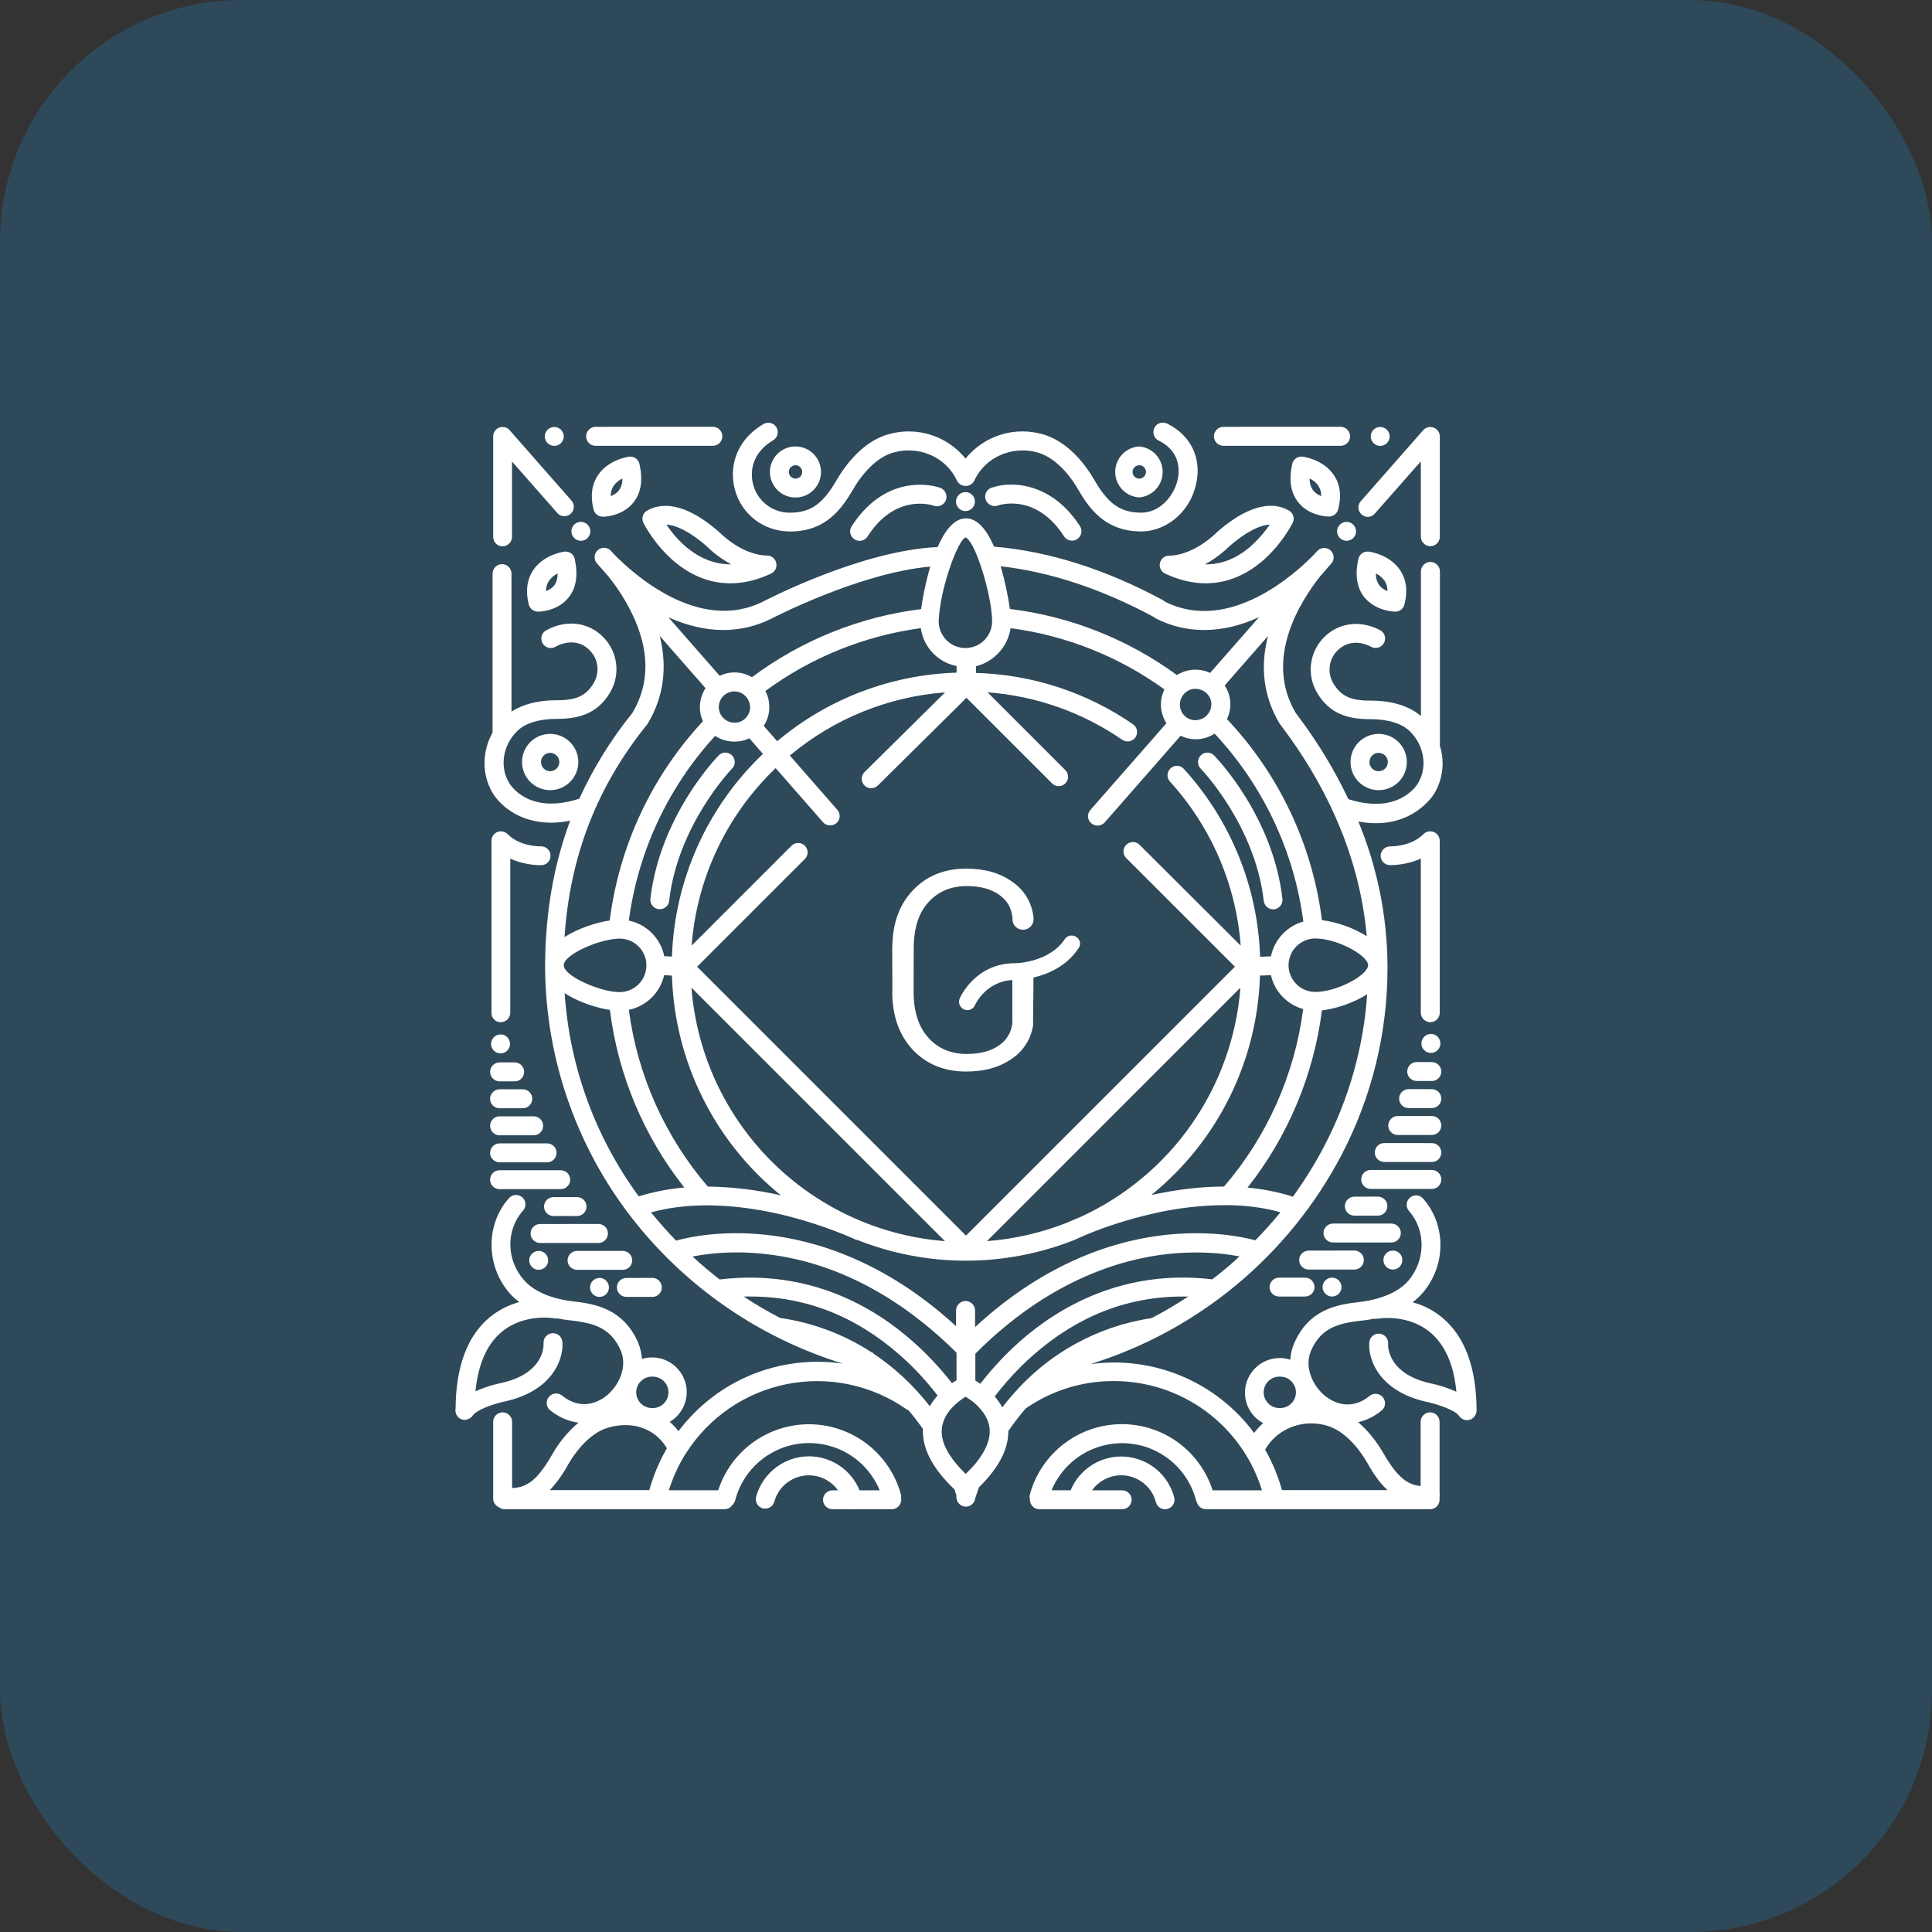 <svg width="64" height="64" viewBox="0 0 64 64" fill="none" xmlns="http://www.w3.org/2000/svg">
<rect x="0" y="0" width="64" height="64" fill="#333333" stroke="none"/>
<rect width="64" height="64" rx="8" fill="#1DA1F2" fill-opacity="0.2"/>
<path d="M38.51 14C38.453 14.001 38.398 14.018 38.35 14.049C38.303 14.08 38.264 14.123 38.24 14.174C38.165 14.332 38.225 14.519 38.382 14.594C39.137 14.969 39.071 15.632 39.009 15.899C38.889 16.427 38.423 16.983 37.809 16.983C37.026 16.983 36.651 16.589 36.231 15.864C36.024 15.511 35.447 14.649 34.562 14.392C34.101 14.254 33.611 14.257 33.152 14.399C32.693 14.542 32.287 14.817 31.985 15.191C31.683 14.818 31.277 14.542 30.819 14.4C30.36 14.257 29.869 14.255 29.409 14.392C28.524 14.649 27.947 15.511 27.738 15.864C27.318 16.589 26.943 16.983 26.175 16.983H26.165C25.888 16.985 25.618 16.895 25.398 16.726C25.178 16.558 25.021 16.321 24.95 16.053C24.89 15.835 24.764 15.091 25.613 14.584C25.648 14.562 25.679 14.534 25.703 14.502C25.728 14.469 25.745 14.431 25.755 14.391C25.765 14.351 25.767 14.31 25.761 14.269C25.755 14.229 25.741 14.19 25.719 14.155C25.698 14.119 25.67 14.089 25.637 14.064C25.604 14.04 25.567 14.022 25.527 14.012C25.487 14.002 25.446 14 25.405 14.007C25.364 14.013 25.326 14.027 25.29 14.048C24.312 14.63 24.161 15.551 24.344 16.218C24.566 17.044 25.299 17.6 26.159 17.606H26.174C27.354 17.606 27.881 16.866 28.28 16.178C28.412 15.951 28.898 15.191 29.586 14.993C30.437 14.747 31.341 15.142 31.697 15.915C31.722 15.968 31.76 16.012 31.808 16.044C31.856 16.076 31.912 16.094 31.97 16.097H32.006C32.064 16.095 32.12 16.076 32.168 16.044C32.216 16.012 32.254 15.968 32.279 15.915C32.633 15.142 33.539 14.745 34.389 14.995C35.078 15.197 35.564 15.951 35.694 16.18C36.095 16.872 36.621 17.605 37.815 17.605C38.534 17.605 39.384 17.069 39.621 16.041C39.819 15.193 39.456 14.421 38.661 14.031C38.614 14.009 38.561 13.999 38.508 14.002L38.51 14ZM19.731 14.139C19.648 14.139 19.568 14.172 19.509 14.231C19.45 14.29 19.417 14.37 19.416 14.453C19.416 14.626 19.554 14.768 19.731 14.768H23.615C23.698 14.768 23.778 14.734 23.837 14.675C23.895 14.616 23.928 14.536 23.928 14.453C23.928 14.37 23.895 14.289 23.836 14.23C23.777 14.171 23.697 14.138 23.613 14.138L19.731 14.139ZM40.526 14.139C40.443 14.14 40.363 14.173 40.305 14.232C40.246 14.29 40.213 14.37 40.212 14.453C40.212 14.626 40.355 14.768 40.527 14.768H44.408C44.491 14.768 44.572 14.735 44.631 14.676C44.69 14.617 44.723 14.537 44.723 14.453C44.723 14.37 44.69 14.289 44.631 14.23C44.572 14.171 44.491 14.138 44.408 14.138L40.526 14.139ZM18.356 14.144C18.273 14.146 18.195 14.18 18.137 14.238C18.079 14.297 18.047 14.377 18.047 14.459C18.048 14.542 18.081 14.621 18.14 14.68C18.199 14.738 18.279 14.771 18.362 14.771C18.445 14.771 18.524 14.737 18.583 14.679C18.642 14.62 18.675 14.54 18.675 14.457C18.675 14.374 18.642 14.294 18.583 14.236C18.523 14.177 18.444 14.144 18.36 14.144C18.359 14.144 18.357 14.144 18.356 14.144ZM45.716 14.144C45.633 14.146 45.555 14.18 45.497 14.238C45.439 14.297 45.407 14.377 45.407 14.459C45.408 14.542 45.441 14.621 45.5 14.679C45.558 14.738 45.638 14.771 45.72 14.771C45.804 14.771 45.883 14.738 45.943 14.679C46.002 14.62 46.035 14.541 46.035 14.457C46.035 14.374 46.002 14.294 45.943 14.236C45.883 14.177 45.804 14.144 45.72 14.144C45.718 14.144 45.716 14.144 45.714 14.144H45.716ZM16.631 14.144C16.551 14.149 16.476 14.184 16.421 14.243C16.366 14.302 16.336 14.379 16.337 14.459V17.783C16.337 17.956 16.473 18.098 16.646 18.098C16.729 18.098 16.809 18.065 16.869 18.006C16.928 17.947 16.961 17.866 16.961 17.783V15.289L18.483 17.018C18.54 17.07 18.614 17.099 18.691 17.1C18.768 17.101 18.843 17.073 18.901 17.023C18.959 16.972 18.996 16.902 19.006 16.826C19.015 16.749 18.997 16.672 18.953 16.608L16.883 14.251C16.852 14.216 16.813 14.188 16.769 14.17C16.726 14.152 16.679 14.143 16.632 14.146L16.631 14.144ZM47.399 14.144C47.352 14.142 47.304 14.15 47.261 14.168C47.217 14.186 47.178 14.214 47.147 14.249L45.077 16.604C45.05 16.635 45.029 16.67 45.015 16.709C45.002 16.748 44.996 16.789 44.999 16.83C45.002 16.871 45.013 16.911 45.031 16.948C45.05 16.984 45.076 17.017 45.107 17.044C45.137 17.071 45.172 17.092 45.211 17.106C45.249 17.119 45.29 17.125 45.331 17.122C45.371 17.119 45.411 17.108 45.447 17.09C45.484 17.071 45.516 17.045 45.542 17.014L47.067 15.283V17.78C47.067 17.951 47.21 18.093 47.382 18.093C47.466 18.093 47.545 18.06 47.604 18.001C47.663 17.942 47.696 17.862 47.696 17.779V14.459C47.696 14.379 47.665 14.302 47.61 14.244C47.555 14.186 47.48 14.151 47.4 14.147L47.399 14.144ZM26.352 14.789C26.185 14.789 26.021 14.838 25.882 14.931C25.742 15.024 25.634 15.156 25.57 15.311C25.505 15.465 25.488 15.635 25.521 15.8C25.554 15.964 25.634 16.115 25.753 16.233C25.871 16.352 26.022 16.432 26.186 16.465C26.35 16.497 26.521 16.48 26.675 16.416C26.83 16.352 26.962 16.243 27.055 16.104C27.148 15.965 27.197 15.801 27.197 15.633C27.196 15.41 27.107 15.195 26.949 15.037C26.791 14.879 26.576 14.789 26.352 14.789ZM37.739 14.789C37.524 14.802 37.321 14.896 37.173 15.053C37.026 15.21 36.943 15.418 36.943 15.633C36.943 15.849 37.026 16.057 37.173 16.214C37.321 16.371 37.524 16.465 37.739 16.478C37.95 16.46 38.148 16.363 38.291 16.207C38.435 16.051 38.515 15.846 38.515 15.633C38.515 15.421 38.435 15.216 38.291 15.06C38.148 14.904 37.95 14.807 37.739 14.789ZM43.124 15.125C43.05 15.122 42.978 15.145 42.92 15.19C42.862 15.235 42.821 15.299 42.806 15.371C42.689 15.902 42.755 16.326 43.007 16.64C43.371 17.096 43.959 17.111 44.025 17.111C44.095 17.111 44.163 17.087 44.218 17.044C44.272 17.002 44.311 16.942 44.328 16.874C44.445 16.439 44.399 16.053 44.187 15.74C43.848 15.233 43.226 15.137 43.154 15.128C43.144 15.127 43.134 15.126 43.124 15.125ZM20.871 15.125C20.861 15.125 20.852 15.125 20.841 15.128C20.771 15.137 20.153 15.233 19.809 15.74C19.601 16.053 19.551 16.433 19.662 16.878C19.68 16.946 19.719 17.006 19.774 17.049C19.828 17.092 19.896 17.116 19.965 17.117C20.031 17.117 20.618 17.102 20.982 16.646C21.236 16.331 21.302 15.902 21.185 15.376C21.17 15.303 21.131 15.239 21.074 15.193C21.016 15.147 20.945 15.123 20.871 15.125ZM26.352 15.41C26.411 15.411 26.468 15.435 26.509 15.476C26.55 15.518 26.574 15.575 26.574 15.633C26.574 15.692 26.55 15.748 26.509 15.79C26.467 15.831 26.411 15.855 26.352 15.855C26.294 15.855 26.238 15.831 26.196 15.79C26.155 15.748 26.131 15.692 26.13 15.633C26.131 15.575 26.155 15.519 26.196 15.477C26.238 15.436 26.294 15.412 26.352 15.412V15.41ZM37.739 15.41C37.798 15.41 37.855 15.434 37.896 15.476C37.938 15.518 37.962 15.574 37.962 15.633C37.962 15.692 37.938 15.749 37.896 15.79C37.854 15.832 37.798 15.855 37.739 15.855C37.68 15.855 37.624 15.831 37.583 15.79C37.541 15.748 37.518 15.692 37.517 15.633C37.518 15.575 37.541 15.519 37.583 15.477C37.624 15.436 37.68 15.412 37.739 15.412V15.41ZM20.615 15.851C20.624 15.994 20.582 16.136 20.498 16.252C20.427 16.335 20.335 16.398 20.231 16.433C20.228 16.313 20.262 16.195 20.327 16.094C20.401 15.99 20.5 15.907 20.615 15.851ZM43.385 15.851C43.49 15.902 43.601 15.983 43.673 16.094C43.733 16.19 43.769 16.301 43.769 16.433C43.666 16.397 43.575 16.335 43.505 16.252C43.419 16.136 43.377 15.994 43.385 15.851ZM33.495 16.053C33.271 16.05 33.049 16.086 32.837 16.159C32.798 16.173 32.763 16.194 32.733 16.222C32.703 16.25 32.679 16.284 32.662 16.321C32.645 16.358 32.636 16.398 32.635 16.439C32.634 16.48 32.641 16.521 32.655 16.559C32.684 16.636 32.742 16.699 32.817 16.734C32.891 16.769 32.977 16.774 33.054 16.747C33.105 16.727 34.32 16.322 35.25 17.77C35.31 17.86 35.412 17.91 35.514 17.91C35.57 17.91 35.63 17.895 35.681 17.86C35.75 17.815 35.799 17.745 35.817 17.665C35.835 17.584 35.821 17.5 35.777 17.43C35.079 16.351 34.172 16.053 33.497 16.053H33.495ZM30.512 16.058C30.38 16.056 30.249 16.064 30.119 16.084C29.594 16.159 28.839 16.459 28.211 17.435C28.189 17.47 28.174 17.508 28.166 17.549C28.159 17.589 28.16 17.63 28.169 17.67C28.178 17.71 28.195 17.748 28.218 17.782C28.242 17.815 28.272 17.844 28.307 17.866C28.356 17.899 28.415 17.917 28.475 17.916C28.527 17.916 28.578 17.903 28.624 17.878C28.67 17.853 28.709 17.817 28.737 17.774C29.664 16.326 30.878 16.732 30.933 16.753C30.972 16.767 31.013 16.773 31.054 16.771C31.095 16.769 31.135 16.759 31.172 16.742C31.21 16.724 31.243 16.7 31.271 16.67C31.299 16.639 31.32 16.604 31.334 16.565C31.362 16.486 31.359 16.4 31.324 16.324C31.288 16.248 31.225 16.189 31.146 16.16C31.112 16.148 30.87 16.062 30.512 16.058ZM31.976 16.301C31.894 16.303 31.815 16.337 31.758 16.396C31.701 16.455 31.668 16.534 31.668 16.616C31.669 16.699 31.702 16.779 31.761 16.837C31.819 16.896 31.899 16.929 31.982 16.93C32.065 16.929 32.145 16.896 32.204 16.837C32.262 16.778 32.295 16.698 32.295 16.614C32.295 16.531 32.262 16.451 32.203 16.393C32.144 16.334 32.064 16.301 31.98 16.301C31.979 16.301 31.977 16.301 31.976 16.301ZM42.144 16.756C41.844 16.745 41.462 16.834 40.989 17.122C40.702 17.301 40.434 17.509 40.19 17.744C39.42 18.422 38.778 18.407 38.742 18.407C38.671 18.404 38.6 18.425 38.542 18.468C38.485 18.511 38.444 18.573 38.426 18.642C38.408 18.712 38.415 18.785 38.446 18.85C38.476 18.916 38.528 18.968 38.592 19C39.087 19.232 39.537 19.323 39.942 19.323C40.716 19.323 41.334 18.985 41.765 18.629C42.452 18.062 42.807 17.349 42.822 17.32C42.857 17.249 42.864 17.168 42.842 17.093C42.819 17.018 42.769 16.954 42.701 16.915C42.531 16.815 42.339 16.761 42.143 16.756H42.144ZM21.993 16.759C21.797 16.764 21.606 16.817 21.435 16.915C21.367 16.954 21.317 17.018 21.294 17.093C21.272 17.168 21.279 17.249 21.314 17.32C21.329 17.349 21.683 18.062 22.371 18.629C22.802 18.985 23.414 19.323 24.192 19.323C24.603 19.323 25.053 19.232 25.544 19C25.61 18.969 25.662 18.916 25.693 18.85C25.724 18.784 25.73 18.71 25.712 18.64C25.695 18.569 25.653 18.507 25.595 18.463C25.536 18.42 25.465 18.399 25.392 18.402C25.367 18.402 24.719 18.422 23.949 17.742C23.705 17.508 23.437 17.299 23.15 17.12C22.677 16.835 22.295 16.748 21.995 16.757L21.993 16.759ZM32 17.171C31.605 17.171 31.296 17.581 31.059 18.122C28.544 18.233 25.416 19.858 25.284 19.924C23.144 21.002 20.937 18.966 20.375 18.395C20.289 18.299 20.229 18.244 20.225 18.233C20.167 18.178 20.091 18.147 20.011 18.146C19.931 18.145 19.855 18.175 19.796 18.23C19.738 18.284 19.703 18.359 19.698 18.438C19.692 18.518 19.718 18.596 19.769 18.657L20.159 19.099C20.385 19.382 20.673 19.791 20.916 20.284C21.524 21.514 21.534 22.631 20.952 23.613C20.247 24.483 19.656 25.439 19.191 26.457C17.496 27.009 16.889 25.977 16.863 25.931C16.863 25.925 16.859 25.927 16.859 25.921C16.539 25.385 16.665 24.66 17.151 24.2C17.526 23.846 18.179 23.816 18.381 23.816H18.386C19.065 23.816 19.763 23.709 20.214 22.931C20.383 22.643 20.451 22.308 20.409 21.977C20.366 21.646 20.216 21.339 19.98 21.102C19.49 20.602 18.75 20.516 18.093 20.881C18.057 20.9 18.025 20.927 18 20.959C17.974 20.991 17.955 21.028 17.943 21.067C17.932 21.107 17.929 21.148 17.934 21.189C17.939 21.23 17.951 21.269 17.972 21.305C17.991 21.341 18.018 21.373 18.05 21.399C18.082 21.425 18.119 21.444 18.159 21.455C18.198 21.466 18.239 21.47 18.28 21.465C18.321 21.46 18.361 21.447 18.396 21.427C18.816 21.198 19.242 21.239 19.536 21.544C19.674 21.683 19.762 21.864 19.786 22.059C19.81 22.254 19.77 22.451 19.671 22.62C19.394 23.101 19.014 23.198 18.407 23.198H18.386C18.108 23.198 17.46 23.238 16.944 23.573V19.003C16.944 18.919 16.911 18.839 16.852 18.78C16.793 18.721 16.713 18.688 16.629 18.688C16.546 18.688 16.467 18.722 16.409 18.781C16.35 18.84 16.317 18.919 16.317 19.003V24.266C15.972 24.884 15.953 25.637 16.307 26.246C16.341 26.311 16.559 26.675 17.045 26.948C17.324 27.105 17.724 27.253 18.255 27.253C18.447 27.253 18.66 27.232 18.887 27.186C18.341 28.654 18.068 30.232 18.057 31.953V32.009C18.067 35.142 19.154 38.176 21.135 40.602C22.9 42.761 25.262 44.35 27.926 45.173C26.9 45.021 25.852 45.148 24.893 45.541C23.933 45.935 23.098 46.581 22.475 47.41C22.39 47.297 22.293 47.194 22.187 47.1C22.358 46.998 22.499 46.854 22.598 46.681C22.696 46.508 22.749 46.312 22.749 46.114C22.749 45.934 22.706 45.758 22.625 45.597C22.545 45.438 22.427 45.299 22.283 45.192C22.139 45.085 21.972 45.014 21.796 44.983C21.619 44.953 21.438 44.964 21.266 45.016C21.252 44.826 21.208 44.639 21.135 44.464C20.649 43.376 19.763 43.193 18.968 43.108C18.705 43.078 17.82 42.946 17.354 42.4C16.767 41.736 16.757 40.749 17.319 40.112C17.348 40.082 17.371 40.046 17.386 40.007C17.401 39.968 17.408 39.926 17.406 39.884C17.405 39.842 17.395 39.801 17.377 39.763C17.359 39.725 17.334 39.691 17.302 39.663C17.271 39.635 17.234 39.614 17.195 39.6C17.155 39.587 17.113 39.582 17.071 39.585C17.029 39.588 16.989 39.599 16.951 39.618C16.914 39.638 16.881 39.664 16.854 39.697C16.089 40.566 16.094 41.907 16.863 42.819C16.964 42.94 17.081 43.041 17.202 43.133C16.845 43.229 16.512 43.4 16.226 43.634C15.482 44.246 15.101 45.269 15.092 46.66C15.079 46.722 15.087 46.788 15.112 46.847C15.137 46.906 15.18 46.955 15.234 46.989C15.284 47.02 15.339 47.035 15.395 47.035C15.416 47.035 15.44 47.03 15.461 47.024H15.467C15.476 47.024 15.482 47.02 15.492 47.014C15.51 47.009 15.526 47.002 15.542 46.994C15.548 46.994 15.548 46.989 15.552 46.989C15.604 46.96 15.647 46.918 15.678 46.868C15.8 46.711 16.301 46.513 16.716 46.427C18.341 46.073 18.681 44.975 18.629 44.447C18.625 44.406 18.613 44.366 18.594 44.33C18.575 44.294 18.549 44.261 18.517 44.235C18.486 44.209 18.45 44.189 18.41 44.177C18.371 44.165 18.33 44.16 18.289 44.164C18.248 44.168 18.209 44.18 18.172 44.199C18.136 44.218 18.104 44.244 18.077 44.276C18.051 44.307 18.031 44.343 18.019 44.383C18.007 44.422 18.003 44.463 18.006 44.504C18.006 44.508 18.012 44.6 17.982 44.736C17.906 45.051 17.627 45.592 16.584 45.819H16.575C16.292 45.88 16.015 45.97 15.75 46.088C15.84 45.188 16.13 44.528 16.62 44.12C17.375 43.492 18.371 43.67 18.381 43.675C18.413 43.68 18.445 43.68 18.477 43.675C18.614 43.704 18.753 43.725 18.893 43.739C19.728 43.831 20.238 44.014 20.558 44.726C20.805 45.288 20.487 45.937 20.057 46.261C19.839 46.427 19.257 46.755 18.605 46.22C18.541 46.174 18.461 46.154 18.383 46.164C18.305 46.175 18.233 46.214 18.182 46.275C18.132 46.335 18.106 46.413 18.11 46.492C18.114 46.571 18.148 46.645 18.204 46.7C18.498 46.943 18.827 47.086 19.166 47.126C18.82 47.416 18.529 47.766 18.306 48.158C17.88 48.893 17.537 49.286 16.964 49.292V47.1C16.964 47.017 16.931 46.937 16.872 46.878C16.813 46.819 16.734 46.786 16.65 46.785C16.567 46.786 16.487 46.819 16.429 46.878C16.37 46.937 16.337 47.017 16.337 47.1V49.642C16.337 49.767 16.412 49.874 16.52 49.925C16.575 49.965 16.64 49.995 16.712 49.995H23.999C24.051 49.995 24.103 49.982 24.149 49.957C24.195 49.932 24.234 49.897 24.263 49.853C24.306 49.812 24.337 49.76 24.353 49.703C24.485 49.188 24.776 48.729 25.184 48.389C25.592 48.049 26.096 47.846 26.626 47.809C27.156 47.772 27.684 47.903 28.135 48.182C28.587 48.462 28.939 48.877 29.141 49.368H28.473C28.338 49.035 28.106 48.751 27.807 48.55C27.509 48.35 27.157 48.243 26.798 48.243C25.983 48.243 25.265 48.795 25.047 49.58C25.026 49.66 25.036 49.745 25.077 49.817C25.118 49.889 25.185 49.943 25.265 49.965C25.345 49.987 25.43 49.976 25.501 49.935C25.573 49.895 25.626 49.827 25.649 49.748C25.708 49.531 25.827 49.336 25.992 49.184C26.158 49.032 26.363 48.93 26.584 48.891C26.805 48.851 27.033 48.875 27.241 48.959C27.449 49.044 27.629 49.186 27.759 49.368H27.578C27.495 49.368 27.415 49.401 27.356 49.46C27.297 49.519 27.263 49.599 27.263 49.682C27.263 49.853 27.405 49.995 27.578 49.995H28.209L28.245 50C28.26 50 28.275 50 28.286 49.995H29.541C29.625 49.995 29.704 49.962 29.763 49.903C29.822 49.844 29.855 49.764 29.855 49.681C29.855 49.666 29.855 49.651 29.849 49.636C29.855 49.592 29.853 49.548 29.844 49.505C29.665 48.849 29.278 48.269 28.742 47.85C28.206 47.431 27.549 47.197 26.869 47.181C26.19 47.166 25.523 47.37 24.968 47.764C24.414 48.158 24.001 48.72 23.792 49.367H22.157C22.289 48.947 22.466 48.557 22.688 48.194C22.703 48.173 22.713 48.154 22.728 48.134C23.102 47.548 23.59 47.044 24.163 46.651C24.736 46.259 25.383 45.987 26.064 45.851C26.746 45.715 27.448 45.718 28.128 45.861C28.808 46.003 29.452 46.281 30.021 46.679C30.044 46.695 30.07 46.708 30.096 46.717C30.228 46.873 30.36 47.039 30.486 47.212L30.573 47.333C30.543 47.977 30.891 48.648 31.616 49.337C31.641 49.412 31.667 49.48 31.682 49.529V49.595C31.682 49.767 31.823 49.91 31.995 49.91C32.064 49.91 32.131 49.888 32.185 49.845C32.24 49.803 32.278 49.743 32.294 49.676C32.294 49.672 32.339 49.52 32.43 49.267C33.083 48.629 33.407 48.007 33.402 47.404C33.581 47.146 33.771 46.898 33.974 46.66C34.831 46.064 35.85 45.746 36.894 45.749C37.992 45.748 39.062 46.098 39.945 46.75C40.829 47.401 41.481 48.319 41.804 49.368H40.169C39.965 48.731 39.564 48.176 39.024 47.782C38.483 47.388 37.832 47.176 37.163 47.177C35.741 47.177 34.49 48.133 34.116 49.505C34.102 49.554 34.102 49.606 34.116 49.655V49.682C34.117 49.765 34.15 49.844 34.209 49.903C34.267 49.962 34.347 49.995 34.43 49.995H37.172C37.255 49.995 37.336 49.962 37.395 49.903C37.454 49.844 37.487 49.764 37.487 49.681C37.486 49.597 37.453 49.518 37.394 49.46C37.334 49.401 37.255 49.368 37.172 49.368H36.176C36.307 49.184 36.488 49.042 36.698 48.957C36.907 48.873 37.137 48.85 37.359 48.891C37.581 48.933 37.787 49.037 37.952 49.191C38.117 49.346 38.235 49.544 38.291 49.763C38.301 49.803 38.319 49.84 38.343 49.873C38.368 49.905 38.399 49.933 38.434 49.953C38.469 49.974 38.509 49.987 38.549 49.993C38.59 49.998 38.631 49.996 38.67 49.985C38.751 49.965 38.82 49.913 38.862 49.842C38.905 49.771 38.918 49.686 38.898 49.605C38.802 49.238 38.593 48.91 38.301 48.667C38.008 48.424 37.647 48.28 37.268 48.253C36.889 48.227 36.511 48.32 36.188 48.52C35.865 48.72 35.612 49.016 35.466 49.367H34.835C35.038 48.877 35.39 48.464 35.841 48.185C36.292 47.906 36.819 47.776 37.348 47.813C37.877 47.85 38.381 48.052 38.789 48.391C39.197 48.73 39.488 49.188 39.621 49.702C39.627 49.727 39.642 49.752 39.651 49.776C39.671 49.84 39.711 49.896 39.765 49.935C39.819 49.975 39.885 49.996 39.951 49.995H47.376C47.459 49.995 47.539 49.961 47.597 49.902C47.656 49.843 47.688 49.764 47.688 49.681V49.58C47.694 49.55 47.694 49.52 47.694 49.49C47.694 49.484 47.694 49.478 47.688 49.474V47.1C47.688 47.017 47.655 46.937 47.597 46.878C47.538 46.819 47.458 46.786 47.375 46.785C47.292 46.786 47.212 46.819 47.153 46.878C47.094 46.937 47.061 47.017 47.061 47.1V49.226C46.536 49.185 46.206 48.795 45.801 48.098C45.586 47.727 45.313 47.394 44.991 47.111C45.27 47.051 45.537 46.917 45.786 46.711C45.843 46.655 45.877 46.581 45.881 46.502C45.885 46.423 45.859 46.346 45.808 46.285C45.758 46.224 45.686 46.185 45.608 46.175C45.529 46.165 45.45 46.185 45.386 46.23C44.738 46.766 44.156 46.438 43.934 46.271C43.503 45.947 43.184 45.293 43.433 44.736C43.751 44.024 44.262 43.837 45.098 43.749C45.203 43.74 45.345 43.719 45.513 43.685C45.547 43.69 45.581 43.69 45.614 43.685C45.624 43.685 46.611 43.502 47.369 44.129C47.865 44.54 48.159 45.197 48.245 46.103C47.979 45.983 47.701 45.892 47.415 45.83H47.405C46.368 45.602 46.085 45.065 46.01 44.752C45.988 44.676 45.979 44.597 45.983 44.519C45.99 44.437 45.965 44.354 45.911 44.291C45.858 44.227 45.782 44.187 45.699 44.18C45.617 44.173 45.535 44.198 45.471 44.252C45.408 44.305 45.368 44.381 45.36 44.464C45.311 44.995 45.65 46.088 47.28 46.444C47.7 46.533 48.23 46.74 48.327 46.898C48.343 46.919 48.36 46.939 48.378 46.958L48.393 46.968C48.408 46.979 48.423 46.994 48.438 46.998C48.443 47.003 48.453 47.009 48.458 47.009C48.473 47.02 48.488 47.024 48.503 47.03L48.524 47.035C48.545 47.039 48.569 47.045 48.594 47.045C48.615 47.045 48.63 47.045 48.65 47.041C48.656 47.041 48.66 47.041 48.665 47.036C48.68 47.032 48.695 47.026 48.716 47.021H48.722C48.737 47.017 48.747 47.006 48.762 47L48.767 46.995C48.777 46.991 48.788 46.98 48.792 46.976C48.797 46.971 48.807 46.965 48.813 46.955L48.833 46.935C48.837 46.925 48.848 46.92 48.852 46.91L48.867 46.885L48.882 46.859C48.888 46.849 48.888 46.838 48.893 46.829C48.899 46.819 48.899 46.808 48.903 46.799C48.903 46.788 48.909 46.778 48.909 46.773C48.909 46.763 48.914 46.752 48.914 46.737V46.733C48.909 45.3 48.524 44.264 47.769 43.642C47.485 43.405 47.152 43.234 46.794 43.141C46.914 43.049 47.031 42.943 47.132 42.825C47.907 41.915 47.912 40.575 47.142 39.704C47.115 39.673 47.083 39.648 47.046 39.63C47.009 39.611 46.969 39.601 46.928 39.599C46.887 39.596 46.846 39.602 46.807 39.616C46.769 39.63 46.733 39.651 46.703 39.678C46.672 39.705 46.647 39.738 46.629 39.775C46.61 39.812 46.6 39.852 46.597 39.893C46.595 39.934 46.601 39.975 46.615 40.014C46.628 40.052 46.65 40.088 46.677 40.118C47.238 40.757 47.228 41.742 46.656 42.422C46.191 42.968 45.306 43.1 45.042 43.13C44.247 43.215 43.356 43.398 42.876 44.486C42.801 44.653 42.755 44.84 42.744 45.042C42.572 44.987 42.389 44.973 42.21 45.002C42.031 45.03 41.861 45.101 41.715 45.207C41.569 45.314 41.449 45.454 41.367 45.615C41.285 45.776 41.242 45.955 41.241 46.136C41.241 46.571 41.484 46.95 41.844 47.142C41.734 47.241 41.634 47.349 41.544 47.467C40.927 46.635 40.097 45.984 39.142 45.583C38.186 45.183 37.141 45.047 36.114 45.19C37.89 44.639 39.539 43.744 40.968 42.555C42.396 41.366 43.576 39.907 44.439 38.261C45.445 36.339 45.968 34.201 45.963 32.032V31.965C45.949 30.334 45.621 28.721 44.997 27.213C45.204 27.254 45.402 27.269 45.579 27.269C46.889 27.269 47.466 26.369 47.528 26.262C47.664 26.026 47.749 25.764 47.777 25.492C47.806 25.221 47.777 24.947 47.693 24.688C47.699 24.672 47.699 24.653 47.699 24.632V18.929C47.699 18.846 47.666 18.766 47.607 18.707C47.548 18.648 47.469 18.614 47.385 18.614C47.302 18.614 47.222 18.647 47.163 18.706C47.103 18.765 47.07 18.846 47.07 18.929V23.72C46.541 23.259 45.771 23.21 45.452 23.21C44.835 23.215 44.45 23.117 44.166 22.633C44.066 22.463 44.025 22.265 44.05 22.069C44.074 21.874 44.163 21.692 44.303 21.552C44.603 21.25 45.027 21.21 45.443 21.437C45.514 21.469 45.595 21.472 45.669 21.448C45.744 21.423 45.806 21.371 45.844 21.302C45.882 21.234 45.893 21.154 45.875 21.078C45.856 21.002 45.811 20.935 45.746 20.891C45.087 20.526 44.349 20.618 43.857 21.113C43.373 21.61 43.281 22.343 43.625 22.94C44.075 23.715 44.759 23.825 45.432 23.825H45.458C45.66 23.825 46.313 23.857 46.688 24.21C47.172 24.671 47.3 25.395 46.98 25.931C46.98 25.931 46.976 25.937 46.976 25.942C46.95 25.986 46.347 27.009 44.667 26.473C44.214 25.516 43.664 24.607 43.028 23.761L42.78 23.948L43.028 23.756L42.927 23.624C41.849 21.817 43.094 19.893 43.742 19.079L44.106 18.663C44.157 18.602 44.183 18.524 44.178 18.444C44.173 18.365 44.137 18.29 44.079 18.236C44.021 18.181 43.944 18.151 43.864 18.152C43.784 18.153 43.708 18.184 43.65 18.239C43.598 18.292 43.548 18.346 43.499 18.401C42.936 18.973 40.74 20.996 38.609 19.94L38.549 19.899L38.519 19.878C36.611 18.851 34.728 18.259 32.931 18.108C32.699 17.576 32.391 17.171 32.001 17.171H32ZM19.236 17.287C19.154 17.288 19.076 17.323 19.018 17.381C18.961 17.44 18.929 17.519 18.929 17.602C18.929 17.684 18.962 17.764 19.021 17.823C19.08 17.881 19.159 17.915 19.242 17.915C19.326 17.915 19.405 17.881 19.464 17.822C19.523 17.763 19.556 17.683 19.556 17.6C19.555 17.517 19.522 17.437 19.463 17.378C19.404 17.32 19.324 17.287 19.241 17.287C19.239 17.287 19.238 17.287 19.236 17.287ZM44.601 17.287C44.519 17.288 44.44 17.322 44.383 17.381C44.325 17.44 44.292 17.519 44.292 17.602C44.293 17.685 44.326 17.765 44.385 17.823C44.444 17.882 44.524 17.915 44.607 17.915C44.691 17.915 44.77 17.881 44.829 17.822C44.888 17.763 44.921 17.683 44.921 17.6C44.92 17.517 44.887 17.437 44.828 17.378C44.769 17.32 44.689 17.287 44.606 17.287C44.604 17.287 44.603 17.287 44.601 17.287ZM22.076 17.378C22.601 17.404 23.276 17.956 23.513 18.192L23.528 18.207C23.766 18.421 24.005 18.578 24.222 18.694C23.127 18.704 22.404 17.869 22.077 17.378H22.076ZM42.062 17.378C41.867 17.664 41.635 17.922 41.372 18.148C40.917 18.523 40.431 18.703 39.917 18.694C40.127 18.582 40.367 18.421 40.608 18.207L40.623 18.192C40.862 17.956 41.535 17.404 42.062 17.378ZM31.985 17.802C32.264 17.909 32.694 19.22 32.825 20.111C32.85 20.288 32.865 20.45 32.865 20.582C32.865 20.817 32.772 21.042 32.606 21.208C32.44 21.374 32.215 21.467 31.98 21.467C31.746 21.467 31.52 21.374 31.355 21.208C31.189 21.042 31.095 20.817 31.095 20.582C31.102 20.426 31.117 20.271 31.14 20.117C31.275 19.169 31.742 17.904 31.985 17.802ZM18.725 18.272L18.695 18.273C18.624 18.284 18.006 18.38 17.663 18.886C17.456 19.201 17.405 19.58 17.516 20.026C17.534 20.093 17.573 20.152 17.628 20.195C17.683 20.238 17.751 20.262 17.82 20.262C17.885 20.262 18.473 20.247 18.837 19.791C19.089 19.478 19.155 19.047 19.04 18.523C19.026 18.45 18.986 18.385 18.929 18.339C18.871 18.293 18.799 18.269 18.725 18.272ZM45.315 18.272C45.242 18.268 45.169 18.291 45.111 18.336C45.053 18.381 45.012 18.445 44.996 18.517C44.88 19.047 44.946 19.474 45.198 19.787C45.573 20.243 46.16 20.258 46.221 20.262C46.291 20.262 46.359 20.239 46.413 20.196C46.468 20.153 46.507 20.093 46.524 20.026C46.637 19.58 46.59 19.201 46.379 18.886C46.04 18.38 45.417 18.284 45.345 18.273C45.335 18.273 45.325 18.272 45.315 18.272ZM33.15 18.759C34.773 18.942 36.468 19.499 38.195 20.424L38.261 20.47L38.295 20.491C38.796 20.744 39.333 20.87 39.89 20.87C40.478 20.87 41.09 20.729 41.706 20.445L40.086 22.292C39.912 22.21 39.72 22.174 39.528 22.186C39.336 22.199 39.151 22.259 38.988 22.363C37.361 21.172 35.455 20.418 33.453 20.172C33.386 19.695 33.284 19.223 33.149 18.759H33.15ZM30.816 18.77C30.665 19.28 30.563 19.812 30.512 20.177C28.48 20.431 26.55 21.209 24.909 22.433C24.749 22.338 24.567 22.284 24.381 22.276C24.195 22.268 24.009 22.307 23.841 22.388L22.143 20.45C22.766 20.729 23.373 20.87 23.96 20.87C24.515 20.871 25.063 20.741 25.559 20.491C25.589 20.476 28.479 18.973 30.818 18.77H30.816ZM18.471 18.998C18.471 19.163 18.432 19.297 18.356 19.397C18.285 19.482 18.192 19.545 18.087 19.58C18.087 19.448 18.123 19.331 18.185 19.241C18.259 19.137 18.358 19.054 18.473 18.998H18.471ZM45.578 18.998C45.693 19.053 45.793 19.137 45.867 19.241C45.927 19.337 45.963 19.448 45.963 19.58C45.861 19.544 45.769 19.481 45.699 19.397C45.614 19.282 45.572 19.141 45.579 18.998H45.578ZM30.503 20.808C30.546 21.115 30.683 21.4 30.895 21.625C31.108 21.85 31.384 22.003 31.688 22.064V22.282C29.508 22.35 27.414 23.15 25.745 24.554L25.299 24.044C25.411 23.874 25.475 23.677 25.484 23.474C25.494 23.271 25.449 23.069 25.355 22.889C26.87 21.776 28.64 21.06 30.503 20.808ZM33.477 20.808C35.318 21.052 37.07 21.75 38.574 22.838C38.487 23.014 38.448 23.21 38.459 23.406C38.471 23.602 38.533 23.792 38.64 23.957L36.12 26.831C36.093 26.862 36.072 26.898 36.058 26.936C36.045 26.975 36.039 27.017 36.042 27.058C36.045 27.099 36.056 27.139 36.074 27.176C36.093 27.213 36.119 27.245 36.15 27.272C36.214 27.326 36.296 27.354 36.379 27.348C36.463 27.343 36.54 27.305 36.596 27.242L39.111 24.372C39.288 24.46 39.485 24.5 39.682 24.487C39.88 24.475 40.07 24.411 40.235 24.302C41.841 26.019 42.869 28.196 43.175 30.527C42.907 30.602 42.666 30.75 42.477 30.953C42.287 31.157 42.158 31.408 42.102 31.68L41.742 31.695C41.667 29.381 40.768 27.17 39.207 25.46C39.151 25.404 39.074 25.371 38.994 25.369C38.914 25.367 38.836 25.397 38.777 25.451C38.718 25.505 38.682 25.579 38.676 25.659C38.67 25.739 38.696 25.818 38.747 25.88C40.117 27.381 40.946 29.298 41.1 31.325L37.734 27.971C37.675 27.919 37.598 27.891 37.519 27.894C37.44 27.896 37.364 27.929 37.308 27.985C37.252 28.04 37.219 28.116 37.217 28.195C37.214 28.274 37.241 28.351 37.293 28.41L40.908 32.024L32 40.931L23.093 32.024L26.676 28.441C26.728 28.381 26.756 28.304 26.753 28.225C26.75 28.145 26.717 28.07 26.661 28.015C26.605 27.959 26.53 27.926 26.451 27.924C26.372 27.921 26.295 27.949 26.235 28.001L22.911 31.325C23.083 29.089 24.074 26.995 25.694 25.445L27.263 27.236C27.323 27.308 27.41 27.343 27.501 27.343C27.577 27.342 27.65 27.316 27.708 27.267C27.739 27.241 27.765 27.208 27.783 27.171C27.801 27.134 27.812 27.094 27.815 27.053C27.818 27.012 27.812 26.971 27.799 26.932C27.786 26.893 27.765 26.857 27.738 26.826L26.165 25.029C27.618 23.811 29.416 23.078 31.307 22.936L28.635 25.58C28.592 25.624 28.563 25.679 28.551 25.74C28.54 25.8 28.546 25.863 28.57 25.919C28.593 25.976 28.633 26.024 28.685 26.059C28.736 26.093 28.796 26.111 28.857 26.111C28.938 26.111 29.015 26.081 29.081 26.021L32.015 23.116L34.865 25.965C34.925 26.017 35.002 26.045 35.081 26.042C35.16 26.039 35.235 26.007 35.291 25.951C35.347 25.895 35.379 25.819 35.382 25.74C35.384 25.661 35.356 25.584 35.304 25.524L32.714 22.934C34.315 23.053 35.856 23.596 37.178 24.508C37.246 24.554 37.331 24.571 37.412 24.556C37.493 24.541 37.566 24.494 37.613 24.427C37.659 24.358 37.677 24.274 37.662 24.192C37.646 24.111 37.6 24.039 37.532 23.991C35.998 22.934 34.192 22.344 32.33 22.291V22.07C32.915 21.927 33.387 21.427 33.477 20.81V20.808ZM21.852 21.064L23.372 22.797C23.266 22.958 23.203 23.142 23.188 23.334C23.173 23.525 23.206 23.717 23.285 23.892C21.59 25.714 20.51 28.022 20.198 30.491C19.748 30.561 19.151 30.753 18.701 31.041C18.878 28.372 19.773 26.057 21.434 24.002L21.458 23.968C21.984 23.098 22.116 22.105 21.854 21.062L21.852 21.064ZM42.005 21.068C41.732 22.11 41.864 23.098 42.39 23.972L42.522 24.149C43.67 25.683 45.017 28.056 45.275 31.012C44.823 30.733 44.318 30.552 43.791 30.48C43.475 27.983 42.373 25.651 40.644 23.82C40.73 23.645 40.768 23.449 40.755 23.254C40.742 23.059 40.678 22.87 40.569 22.707L42.005 21.068ZM39.572 22.819H39.636C39.87 22.834 40.067 23 40.118 23.224C40.122 23.253 40.128 23.279 40.128 23.309C40.122 23.315 40.128 23.324 40.128 23.334C40.127 23.444 40.092 23.551 40.027 23.639C39.963 23.728 39.872 23.794 39.768 23.829C39.716 23.846 39.661 23.855 39.606 23.857H39.557C39.428 23.845 39.307 23.786 39.22 23.69C39.133 23.594 39.085 23.469 39.086 23.339C39.086 23.207 39.136 23.079 39.226 22.982C39.316 22.885 39.44 22.826 39.572 22.817V22.819ZM24.293 22.904H24.327C24.566 22.904 24.768 23.066 24.828 23.29C24.839 23.334 24.849 23.38 24.849 23.424C24.849 23.555 24.8 23.681 24.711 23.777C24.622 23.873 24.5 23.931 24.369 23.941H24.327C24.191 23.939 24.06 23.885 23.964 23.788C23.867 23.692 23.812 23.561 23.811 23.424C23.811 23.401 23.811 23.38 23.817 23.355C23.817 23.34 23.822 23.33 23.822 23.315C23.845 23.204 23.903 23.105 23.988 23.03C24.073 22.956 24.18 22.912 24.293 22.904ZM18.225 24.311C17.978 24.311 17.741 24.409 17.566 24.584C17.391 24.759 17.293 24.996 17.293 25.243C17.293 25.491 17.391 25.728 17.566 25.902C17.741 26.077 17.978 26.175 18.225 26.175C18.473 26.175 18.71 26.077 18.884 25.902C19.059 25.728 19.158 25.491 19.158 25.243C19.158 24.996 19.059 24.759 18.884 24.584C18.71 24.409 18.473 24.311 18.225 24.311ZM45.669 24.311C45.547 24.311 45.426 24.335 45.313 24.382C45.2 24.429 45.097 24.498 45.01 24.585C44.924 24.671 44.855 24.774 44.809 24.887C44.762 25 44.738 25.122 44.738 25.244C44.738 25.366 44.762 25.488 44.809 25.601C44.856 25.714 44.925 25.817 45.011 25.903C45.098 25.989 45.201 26.058 45.314 26.105C45.427 26.152 45.548 26.176 45.671 26.175C45.918 26.175 46.155 26.077 46.33 25.902C46.505 25.728 46.603 25.491 46.603 25.243C46.603 24.996 46.505 24.759 46.33 24.584C46.155 24.409 45.918 24.311 45.671 24.311H45.669ZM23.69 24.377C23.856 24.486 24.048 24.55 24.246 24.564C24.445 24.579 24.643 24.542 24.824 24.458L25.274 24.974C23.428 26.731 22.346 29.142 22.259 31.689L22.004 31.674C21.945 31.385 21.802 31.119 21.594 30.909C21.386 30.7 21.12 30.556 20.831 30.495C21.134 28.211 22.132 26.075 23.69 24.377ZM24.024 24.929C23.983 24.929 23.943 24.938 23.906 24.954C23.868 24.971 23.835 24.995 23.807 25.025C23.726 25.106 21.863 27.04 21.545 29.773C21.536 29.855 21.561 29.937 21.613 30.002C21.665 30.067 21.74 30.108 21.822 30.117H21.858C21.935 30.118 22.01 30.09 22.067 30.038C22.125 29.987 22.16 29.915 22.167 29.838C22.455 27.323 24.237 25.475 24.252 25.46C24.309 25.401 24.341 25.321 24.34 25.239C24.339 25.157 24.305 25.078 24.246 25.02C24.217 24.991 24.183 24.969 24.144 24.953C24.106 24.938 24.066 24.93 24.024 24.93V24.929ZM39.999 24.932C39.938 24.932 39.878 24.95 39.826 24.983C39.775 25.017 39.735 25.065 39.711 25.122C39.687 25.178 39.68 25.241 39.691 25.301C39.703 25.362 39.731 25.417 39.774 25.462C39.794 25.481 41.574 27.328 41.864 29.843C41.872 29.919 41.908 29.99 41.965 30.042C42.022 30.093 42.096 30.122 42.173 30.122H42.207C42.248 30.117 42.288 30.104 42.324 30.084C42.36 30.064 42.392 30.037 42.417 30.004C42.443 29.972 42.462 29.935 42.473 29.895C42.484 29.855 42.487 29.814 42.482 29.773C42.167 27.04 40.299 25.106 40.218 25.025C40.16 24.967 40.082 24.933 39.999 24.932ZM18.225 24.939C18.39 24.939 18.528 25.075 18.528 25.242C18.528 25.323 18.497 25.4 18.44 25.457C18.383 25.514 18.306 25.547 18.225 25.547C18.145 25.547 18.067 25.515 18.01 25.458C17.953 25.401 17.921 25.323 17.921 25.242C17.921 25.076 18.057 24.939 18.225 24.939ZM45.669 24.939C45.837 24.939 45.974 25.075 45.974 25.242C45.974 25.323 45.942 25.401 45.885 25.458C45.828 25.515 45.75 25.547 45.669 25.547C45.629 25.548 45.59 25.54 45.552 25.525C45.515 25.51 45.481 25.488 45.453 25.459C45.425 25.431 45.403 25.397 45.388 25.36C45.373 25.322 45.365 25.283 45.366 25.242C45.366 25.076 45.501 24.939 45.669 24.939ZM16.611 27.539C16.569 27.536 16.526 27.542 16.486 27.556C16.446 27.571 16.41 27.593 16.379 27.622C16.348 27.651 16.323 27.687 16.306 27.726C16.29 27.765 16.281 27.807 16.281 27.849V33.553C16.28 33.593 16.288 33.634 16.303 33.672C16.318 33.71 16.341 33.744 16.37 33.773C16.399 33.802 16.433 33.824 16.471 33.84C16.509 33.855 16.549 33.862 16.59 33.861C16.674 33.861 16.753 33.828 16.812 33.769C16.871 33.71 16.904 33.63 16.904 33.547V28.442C17.409 28.676 17.906 28.66 17.936 28.66C17.977 28.659 18.017 28.649 18.055 28.633C18.092 28.616 18.126 28.592 18.154 28.561C18.182 28.532 18.203 28.496 18.218 28.458C18.232 28.419 18.238 28.378 18.236 28.337C18.235 28.296 18.226 28.255 18.209 28.217C18.192 28.18 18.167 28.146 18.137 28.118C18.106 28.09 18.071 28.068 18.032 28.054C17.993 28.041 17.952 28.035 17.91 28.037C17.906 28.037 17.228 28.052 16.818 27.632C16.763 27.577 16.689 27.544 16.611 27.541V27.539ZM47.361 27.539C47.282 27.543 47.207 27.576 47.151 27.632C46.742 28.052 46.07 28.037 46.059 28.037H46.049C45.968 28.037 45.891 28.068 45.833 28.124C45.774 28.179 45.74 28.255 45.735 28.335C45.733 28.418 45.763 28.498 45.819 28.559C45.875 28.619 45.953 28.655 46.035 28.658C46.065 28.658 46.56 28.673 47.066 28.441V33.548C47.066 33.719 47.208 33.861 47.381 33.861C47.464 33.861 47.544 33.828 47.603 33.769C47.661 33.71 47.694 33.63 47.694 33.547V27.851C47.693 27.789 47.673 27.728 47.638 27.677C47.603 27.625 47.554 27.585 47.496 27.561C47.453 27.545 47.407 27.538 47.361 27.541V27.539ZM32.01 28.775C31.275 28.775 30.684 29.018 30.234 29.5C29.808 29.95 29.586 30.542 29.561 31.27L29.556 31.422L29.561 32.844H29.556C29.556 33.648 29.784 34.292 30.234 34.772C30.684 35.252 31.277 35.496 32.01 35.496C32.628 35.496 33.138 35.349 33.549 35.051C33.728 34.926 33.88 34.766 33.995 34.58C34.111 34.395 34.188 34.188 34.221 33.972L34.236 32.383C34.698 32.272 35.325 32.02 35.72 31.422C35.743 31.394 35.76 31.36 35.77 31.325C35.779 31.289 35.781 31.251 35.775 31.215C35.768 31.178 35.754 31.143 35.733 31.113C35.713 31.082 35.685 31.056 35.654 31.037C35.593 30.996 35.518 30.981 35.446 30.995C35.374 31.009 35.311 31.051 35.27 31.112C34.769 31.868 33.705 31.907 33.65 31.907H33.624C32.313 31.907 31.812 33.026 31.793 33.072C31.774 33.115 31.767 33.161 31.771 33.207C31.775 33.253 31.79 33.297 31.815 33.336C31.84 33.374 31.874 33.406 31.915 33.428C31.955 33.45 32 33.462 32.046 33.462C32.151 33.462 32.253 33.401 32.298 33.294C32.304 33.284 32.648 32.514 33.534 32.465V33.896C33.52 34.044 33.473 34.186 33.396 34.313C33.32 34.44 33.217 34.549 33.093 34.631C32.825 34.819 32.466 34.914 32.025 34.914C31.5 34.914 31.068 34.731 30.75 34.373C30.426 34.013 30.264 33.503 30.264 32.843L30.269 31.265C30.294 30.683 30.452 30.223 30.749 29.894C31.074 29.534 31.499 29.352 32.025 29.352C32.466 29.352 32.825 29.448 33.093 29.636C33.362 29.823 33.513 30.081 33.539 30.416V30.451C33.539 30.543 33.576 30.632 33.641 30.698C33.707 30.763 33.796 30.8 33.888 30.8C33.981 30.8 34.07 30.763 34.136 30.698C34.201 30.632 34.238 30.543 34.238 30.451V30.415C34.218 30.177 34.146 29.947 34.027 29.74C33.907 29.534 33.744 29.356 33.548 29.221C33.138 28.921 32.628 28.775 32.01 28.775ZM43.569 31.088C43.659 31.088 43.757 31.099 43.853 31.113C44.535 31.224 45.305 31.685 45.32 31.964V31.979C45.311 32.263 44.535 32.723 43.853 32.834C43.759 32.85 43.664 32.858 43.569 32.859C43.335 32.859 43.11 32.765 42.944 32.599C42.779 32.434 42.685 32.209 42.684 31.974C42.685 31.74 42.778 31.515 42.944 31.349C43.11 31.183 43.335 31.089 43.569 31.088ZM20.528 31.093C20.763 31.093 20.988 31.186 21.154 31.352C21.32 31.518 21.413 31.743 21.413 31.977C21.413 32.212 21.32 32.438 21.154 32.604C20.988 32.77 20.763 32.864 20.528 32.864C20.411 32.864 20.279 32.849 20.142 32.819C19.5 32.682 18.686 32.278 18.675 31.983V31.968C18.686 31.674 19.5 31.27 20.142 31.139C20.285 31.109 20.415 31.094 20.528 31.094V31.093ZM21.999 32.303L22.259 32.318C22.301 33.719 22.645 35.095 23.267 36.351C23.89 37.607 24.776 38.714 25.866 39.596C25.072 39.415 24.261 39.318 23.447 39.306C22.025 37.65 21.116 35.616 20.831 33.452C21.116 33.393 21.377 33.253 21.585 33.05C21.792 32.846 21.937 32.587 22.001 32.303H21.999ZM42.102 32.303C42.222 32.843 42.633 33.278 43.169 33.426C42.887 35.6 41.977 37.644 40.548 39.306C39.855 39.306 39.05 39.388 38.139 39.586C39.227 38.704 40.111 37.599 40.732 36.345C41.353 35.09 41.696 33.717 41.738 32.318L42.102 32.303ZM22.905 32.717L31.302 41.114C29.132 40.945 27.093 40.006 25.553 38.466C24.013 36.927 23.074 34.888 22.905 32.717ZM41.09 32.717C40.965 34.341 40.407 35.902 39.475 37.238C38.544 38.574 37.271 39.636 35.79 40.315C35.588 40.395 35.445 40.46 35.376 40.492C34.536 40.825 33.636 41.042 32.694 41.114L41.09 32.717ZM18.705 32.9C19.155 33.194 19.758 33.386 20.204 33.456C20.472 35.605 21.325 37.639 22.668 39.337C22.156 39.381 21.651 39.48 21.159 39.63C19.718 37.666 18.866 35.331 18.705 32.9ZM45.29 32.934C45.169 34.692 44.685 36.405 43.868 37.965C43.565 38.547 43.215 39.105 42.83 39.641C42.341 39.487 41.837 39.387 41.327 39.341C42.665 37.644 43.517 35.615 43.791 33.471C44.226 33.42 44.829 33.234 45.291 32.934H45.29ZM47.4 34.252C47.317 34.252 47.237 34.285 47.178 34.343C47.119 34.402 47.086 34.482 47.085 34.565C47.085 34.648 47.118 34.729 47.178 34.788C47.237 34.847 47.317 34.88 47.4 34.88C47.484 34.88 47.564 34.847 47.623 34.788C47.682 34.729 47.715 34.648 47.715 34.565C47.715 34.481 47.682 34.401 47.623 34.342C47.564 34.283 47.484 34.25 47.4 34.25V34.252ZM16.575 34.267C16.493 34.268 16.415 34.302 16.357 34.36C16.299 34.419 16.267 34.498 16.266 34.58C16.266 34.663 16.299 34.743 16.358 34.802C16.417 34.861 16.497 34.895 16.58 34.895C16.663 34.895 16.744 34.862 16.803 34.803C16.862 34.744 16.895 34.663 16.895 34.58C16.895 34.496 16.862 34.416 16.803 34.357C16.744 34.298 16.663 34.265 16.58 34.265C16.578 34.265 16.576 34.265 16.574 34.265L16.575 34.267ZM46.929 35.181C46.846 35.182 46.766 35.215 46.708 35.274C46.649 35.333 46.616 35.413 46.616 35.496C46.616 35.667 46.758 35.81 46.931 35.81H47.43C47.472 35.81 47.513 35.802 47.551 35.786C47.589 35.77 47.624 35.747 47.653 35.718C47.682 35.688 47.706 35.654 47.721 35.615C47.737 35.577 47.745 35.536 47.745 35.495C47.745 35.412 47.711 35.333 47.652 35.274C47.593 35.216 47.513 35.183 47.43 35.183L46.929 35.181ZM16.55 35.194C16.466 35.194 16.386 35.227 16.327 35.286C16.268 35.345 16.235 35.425 16.235 35.508C16.235 35.679 16.377 35.822 16.55 35.822H17.051C17.134 35.822 17.214 35.788 17.273 35.729C17.331 35.67 17.364 35.59 17.364 35.507C17.364 35.424 17.331 35.344 17.272 35.285C17.212 35.227 17.133 35.194 17.049 35.194H16.55ZM46.661 36.078C46.578 36.079 46.498 36.112 46.439 36.171C46.38 36.23 46.347 36.31 46.347 36.394C46.348 36.477 46.381 36.556 46.44 36.615C46.499 36.674 46.579 36.707 46.662 36.707H47.43C47.472 36.707 47.513 36.699 47.551 36.683C47.589 36.667 47.624 36.644 47.653 36.615C47.682 36.586 47.706 36.551 47.721 36.513C47.737 36.474 47.745 36.433 47.745 36.392C47.745 36.309 47.711 36.23 47.652 36.171C47.593 36.113 47.513 36.08 47.43 36.08L46.661 36.078ZM16.55 36.084C16.509 36.084 16.468 36.093 16.429 36.108C16.391 36.124 16.356 36.148 16.327 36.177C16.298 36.206 16.275 36.241 16.259 36.279C16.243 36.317 16.235 36.358 16.235 36.4C16.235 36.575 16.377 36.712 16.55 36.712H17.319C17.402 36.711 17.482 36.678 17.541 36.619C17.599 36.56 17.632 36.481 17.633 36.398C17.632 36.315 17.599 36.235 17.54 36.176C17.481 36.117 17.401 36.084 17.318 36.084H16.55ZM46.302 36.969C46.261 36.969 46.22 36.978 46.182 36.993C46.144 37.009 46.109 37.032 46.08 37.062C46.05 37.091 46.027 37.126 46.011 37.164C45.995 37.202 45.987 37.243 45.987 37.285C45.987 37.456 46.13 37.598 46.302 37.598H47.43C47.472 37.598 47.513 37.59 47.551 37.574C47.589 37.558 47.624 37.535 47.653 37.506C47.682 37.477 47.706 37.442 47.721 37.404C47.737 37.365 47.745 37.324 47.745 37.283C47.745 37.2 47.712 37.12 47.653 37.061C47.593 37.002 47.514 36.969 47.43 36.969H46.302ZM16.55 36.98C16.466 36.98 16.386 37.013 16.327 37.072C16.268 37.131 16.235 37.212 16.235 37.295C16.235 37.466 16.377 37.608 16.55 37.608H17.678C17.761 37.608 17.841 37.575 17.901 37.516C17.96 37.457 17.993 37.377 17.993 37.294C17.992 37.21 17.959 37.13 17.9 37.072C17.841 37.013 17.761 36.98 17.678 36.98H16.55ZM45.857 37.865C45.773 37.865 45.693 37.898 45.634 37.957C45.575 38.016 45.542 38.096 45.542 38.18C45.542 38.351 45.684 38.493 45.857 38.493H47.432C47.515 38.493 47.595 38.46 47.654 38.401C47.712 38.342 47.745 38.262 47.745 38.178C47.745 38.096 47.711 38.016 47.652 37.958C47.593 37.899 47.513 37.867 47.43 37.867L45.857 37.865ZM16.55 37.876C16.466 37.876 16.386 37.909 16.327 37.968C16.268 38.027 16.235 38.107 16.235 38.191C16.235 38.361 16.377 38.504 16.55 38.504H18.125C18.208 38.503 18.287 38.47 18.346 38.411C18.404 38.352 18.437 38.272 18.437 38.189C18.436 38.106 18.403 38.026 18.345 37.968C18.286 37.909 18.206 37.876 18.123 37.876H16.55ZM45.407 38.756C45.323 38.756 45.243 38.789 45.184 38.848C45.125 38.907 45.092 38.987 45.092 39.071C45.092 39.242 45.234 39.385 45.407 39.385H47.432C47.473 39.385 47.514 39.377 47.552 39.361C47.591 39.345 47.625 39.322 47.654 39.293C47.684 39.263 47.707 39.228 47.722 39.19C47.738 39.152 47.746 39.111 47.745 39.069C47.745 38.986 47.712 38.907 47.653 38.848C47.593 38.789 47.514 38.756 47.43 38.756H45.407ZM16.55 38.765C16.509 38.765 16.468 38.773 16.429 38.789C16.391 38.805 16.356 38.828 16.327 38.857C16.298 38.886 16.275 38.921 16.259 38.959C16.243 38.998 16.235 39.039 16.235 39.08C16.235 39.255 16.377 39.392 16.55 39.392H18.575C18.658 39.392 18.737 39.358 18.796 39.3C18.855 39.241 18.888 39.161 18.888 39.078C18.888 38.995 18.855 38.916 18.796 38.857C18.736 38.798 18.657 38.765 18.573 38.765H16.55ZM44.865 39.641C44.782 39.641 44.702 39.674 44.643 39.733C44.584 39.791 44.551 39.871 44.55 39.955C44.55 40.127 44.693 40.27 44.865 40.27H45.645C45.729 40.269 45.808 40.236 45.867 40.177C45.926 40.118 45.959 40.038 45.959 39.955C45.959 39.871 45.926 39.791 45.867 39.732C45.807 39.673 45.727 39.639 45.644 39.639L44.865 39.641ZM18.336 39.656C18.253 39.656 18.173 39.689 18.114 39.748C18.055 39.807 18.021 39.888 18.021 39.971C18.022 40.054 18.056 40.133 18.115 40.192C18.174 40.25 18.253 40.283 18.336 40.283H19.116C19.199 40.283 19.279 40.249 19.338 40.191C19.396 40.132 19.429 40.053 19.43 39.969C19.429 39.886 19.396 39.806 19.337 39.748C19.278 39.689 19.198 39.656 19.115 39.656H18.336ZM40.673 39.922C41.252 39.929 41.843 39.996 42.416 40.157C42.154 40.48 41.876 40.79 41.585 41.087C41.16 40.971 40.077 40.749 38.615 40.907C37.025 41.078 34.688 41.756 32.3 43.962V43.41C32.299 43.327 32.266 43.248 32.207 43.189C32.148 43.13 32.068 43.097 31.985 43.097C31.902 43.097 31.822 43.131 31.763 43.19C31.704 43.249 31.671 43.329 31.671 43.412V43.932C29.298 41.752 26.97 41.078 25.391 40.906C23.892 40.743 22.796 40.986 22.395 41.097C22.122 40.815 21.861 40.521 21.611 40.217C21.596 40.197 21.581 40.182 21.566 40.161C23.088 39.742 24.753 39.965 25.922 40.242C27.335 40.581 28.367 41.074 28.377 41.078L28.382 41.068C30.697 41.991 33.277 41.993 35.594 41.074L35.624 41.059C35.756 41.002 35.892 40.946 36.018 40.886C36.676 40.619 37.353 40.402 38.043 40.238C38.904 40.025 39.787 39.919 40.673 39.922ZM44.156 40.532C44.073 40.532 43.993 40.566 43.935 40.624C43.876 40.683 43.843 40.763 43.842 40.846C43.843 40.929 43.876 41.008 43.935 41.067C43.994 41.126 44.074 41.159 44.157 41.159H46.089C46.262 41.159 46.404 41.023 46.404 40.844C46.404 40.761 46.37 40.682 46.311 40.623C46.252 40.565 46.172 40.532 46.089 40.532H44.156ZM17.891 40.547C17.808 40.547 17.728 40.58 17.669 40.639C17.61 40.697 17.576 40.777 17.576 40.861C17.576 41.033 17.718 41.175 17.891 41.175H19.824C19.908 41.175 19.987 41.142 20.046 41.083C20.105 41.024 20.138 40.944 20.138 40.861C20.138 40.819 20.13 40.778 20.115 40.739C20.099 40.701 20.076 40.666 20.047 40.637C20.017 40.608 19.982 40.584 19.944 40.569C19.905 40.553 19.864 40.545 19.823 40.545L17.891 40.547ZM43.352 41.428C43.269 41.428 43.189 41.461 43.13 41.519C43.071 41.578 43.037 41.658 43.037 41.741C43.037 41.913 43.179 42.056 43.352 42.056H44.865C44.949 42.056 45.028 42.022 45.087 41.963C45.146 41.904 45.179 41.824 45.179 41.741C45.179 41.657 45.146 41.577 45.087 41.518C45.028 41.459 44.947 41.426 44.864 41.426L43.352 41.428ZM46.134 41.428C46.052 41.429 45.974 41.463 45.917 41.522C45.859 41.58 45.827 41.659 45.827 41.741C45.827 41.824 45.86 41.904 45.919 41.963C45.977 42.022 46.057 42.056 46.14 42.056C46.182 42.056 46.223 42.048 46.261 42.032C46.299 42.016 46.334 41.993 46.363 41.964C46.392 41.934 46.416 41.9 46.431 41.861C46.447 41.823 46.455 41.782 46.455 41.741C46.455 41.657 46.422 41.577 46.363 41.518C46.304 41.459 46.224 41.426 46.14 41.426C46.138 41.426 46.136 41.426 46.134 41.426V41.428ZM17.844 41.438C17.761 41.438 17.682 41.472 17.623 41.53C17.564 41.589 17.531 41.669 17.531 41.752C17.531 41.835 17.565 41.914 17.624 41.973C17.683 42.032 17.763 42.065 17.846 42.065C17.929 42.065 18.009 42.031 18.068 41.972C18.126 41.913 18.159 41.833 18.159 41.75C18.159 41.667 18.125 41.588 18.066 41.529C18.007 41.471 17.927 41.438 17.844 41.438ZM19.115 41.438C19.032 41.438 18.952 41.472 18.894 41.53C18.835 41.589 18.802 41.669 18.801 41.752C18.801 41.922 18.944 42.065 19.116 42.065H20.628C20.712 42.065 20.792 42.032 20.851 41.973C20.91 41.914 20.943 41.834 20.943 41.75C20.943 41.667 20.909 41.588 20.85 41.529C20.791 41.471 20.711 41.438 20.628 41.438H19.115ZM24.435 41.487C24.723 41.489 25.037 41.505 25.37 41.543C28.179 41.858 30.335 43.463 31.686 44.809V45.724C31.634 45.752 31.583 45.785 31.535 45.819C31.145 45.318 30.71 44.854 30.234 44.434C28.959 43.304 26.813 42.029 23.847 42.383V42.389C23.534 42.148 23.232 41.892 22.941 41.624C23.434 41.53 23.934 41.484 24.435 41.489V41.487ZM39.579 41.49C40.203 41.487 40.712 41.553 41.06 41.62C40.772 41.888 40.471 42.141 40.158 42.379C37.203 42.033 35.067 43.306 33.792 44.429C33.31 44.856 32.869 45.328 32.475 45.839C32.415 45.8 32.36 45.76 32.31 45.734V44.843C34.703 42.44 37.08 41.721 38.66 41.543C38.988 41.507 39.296 41.492 39.579 41.49ZM42.369 42.323C42.286 42.323 42.206 42.357 42.148 42.416C42.089 42.475 42.056 42.555 42.056 42.638C42.057 42.721 42.09 42.8 42.149 42.859C42.208 42.917 42.288 42.95 42.371 42.95H43.23C43.314 42.95 43.394 42.917 43.453 42.858C43.512 42.8 43.545 42.72 43.545 42.636C43.545 42.553 43.512 42.474 43.453 42.415C43.394 42.356 43.314 42.323 43.23 42.323H42.369ZM44.126 42.323C44.043 42.323 43.963 42.357 43.904 42.416C43.845 42.475 43.812 42.555 43.812 42.638C43.813 42.721 43.847 42.8 43.906 42.859C43.965 42.917 44.044 42.95 44.127 42.95C44.21 42.949 44.289 42.916 44.348 42.857C44.406 42.799 44.439 42.719 44.439 42.636C44.439 42.553 44.406 42.474 44.347 42.415C44.288 42.356 44.209 42.323 44.126 42.323ZM19.854 42.334C19.772 42.335 19.694 42.369 19.636 42.427C19.578 42.486 19.546 42.565 19.545 42.647C19.545 42.688 19.553 42.729 19.569 42.767C19.585 42.806 19.608 42.84 19.638 42.87C19.667 42.899 19.702 42.922 19.74 42.938C19.778 42.954 19.819 42.962 19.86 42.962C19.943 42.961 20.023 42.928 20.081 42.869C20.14 42.81 20.172 42.73 20.172 42.647C20.172 42.564 20.139 42.484 20.081 42.425C20.022 42.366 19.942 42.332 19.859 42.332C19.857 42.332 19.856 42.332 19.854 42.332V42.334ZM20.75 42.334C20.667 42.334 20.587 42.367 20.528 42.425C20.469 42.484 20.435 42.564 20.435 42.647C20.435 42.819 20.577 42.962 20.75 42.962H21.611C21.694 42.962 21.774 42.928 21.833 42.869C21.891 42.81 21.924 42.73 21.924 42.647C21.924 42.563 21.891 42.483 21.832 42.424C21.773 42.365 21.693 42.332 21.609 42.332L20.75 42.334ZM24.815 42.949C26.652 42.937 28.323 43.584 29.804 44.883C30.329 45.344 30.746 45.819 31.059 46.23C30.96 46.338 30.874 46.457 30.801 46.584C30.271 45.899 29.634 45.304 28.913 44.824L28.919 44.809C28.904 44.803 28.889 44.799 28.874 44.798C27.958 44.202 26.923 43.813 25.841 43.658C25.427 43.444 25.025 43.207 24.636 42.95L24.816 42.947L24.815 42.949ZM39.186 42.949L39.363 42.95C38.971 43.209 38.566 43.447 38.148 43.664C36.361 43.931 34.729 44.831 33.549 46.199C33.429 46.334 33.314 46.474 33.204 46.619C33.132 46.492 33.047 46.371 32.952 46.259C33.266 45.851 33.69 45.359 34.227 44.889C35.697 43.595 37.362 42.946 39.186 42.949ZM21.596 45.603C21.666 45.6 21.737 45.61 21.803 45.635C21.87 45.659 21.93 45.697 21.982 45.745C22.033 45.794 22.074 45.853 22.102 45.918C22.13 45.983 22.144 46.053 22.144 46.123C22.144 46.194 22.13 46.264 22.102 46.329C22.074 46.394 22.033 46.452 21.982 46.501C21.93 46.55 21.87 46.587 21.803 46.612C21.737 46.636 21.666 46.647 21.596 46.643C21.458 46.643 21.325 46.588 21.228 46.49C21.13 46.393 21.075 46.261 21.075 46.123C21.075 45.984 21.13 45.852 21.228 45.755C21.325 45.657 21.458 45.602 21.596 45.602V45.603ZM42.38 45.603C42.45 45.6 42.521 45.61 42.587 45.634C42.654 45.659 42.715 45.696 42.766 45.745C42.817 45.794 42.858 45.852 42.886 45.917C42.914 45.982 42.929 46.052 42.929 46.123C42.929 46.193 42.915 46.263 42.887 46.328C42.859 46.393 42.818 46.452 42.767 46.501C42.716 46.549 42.655 46.587 42.589 46.611C42.523 46.636 42.452 46.647 42.381 46.643C42.243 46.643 42.111 46.588 42.013 46.49C41.916 46.393 41.861 46.261 41.861 46.123C41.861 45.984 41.916 45.852 42.013 45.755C42.111 45.657 42.243 45.602 42.381 45.602L42.38 45.603ZM31.985 46.271H31.991C32.025 46.291 32.061 46.316 32.106 46.346C32.286 46.463 32.442 46.613 32.567 46.787C32.672 46.929 32.744 47.093 32.775 47.267C32.831 47.638 32.673 48.042 32.315 48.482C32.215 48.601 32.108 48.714 31.995 48.821L31.991 48.825L31.985 48.83V48.819C31.974 48.809 31.959 48.8 31.949 48.785C31.855 48.694 31.765 48.597 31.682 48.495C31.311 48.056 31.149 47.645 31.206 47.272C31.211 47.242 31.215 47.212 31.226 47.18C31.266 47.026 31.336 46.882 31.433 46.755C31.509 46.654 31.595 46.568 31.682 46.492C31.757 46.425 31.832 46.371 31.899 46.325C31.929 46.304 31.955 46.289 31.98 46.274C31.98 46.274 31.985 46.274 31.985 46.27V46.271ZM31.991 48.825C31.995 48.821 31.991 48.821 31.991 48.815V48.825ZM31.991 47.151H31.995H31.991ZM43.428 47.151C43.604 47.151 43.784 47.175 43.959 47.227C44.648 47.429 45.134 48.184 45.264 48.411C45.426 48.695 45.644 49.069 45.963 49.362H42.467C42.338 48.894 42.15 48.443 41.909 48.022C42.209 47.484 42.801 47.156 43.428 47.151ZM20.741 47.209C21.312 47.216 21.81 47.493 22.091 47.977C21.84 48.412 21.644 48.878 21.509 49.362H18.215C18.46 49.095 18.671 48.798 18.842 48.477C18.974 48.249 19.46 47.49 20.147 47.292C20.351 47.233 20.549 47.206 20.741 47.209Z" fill="white"/>
</svg>
